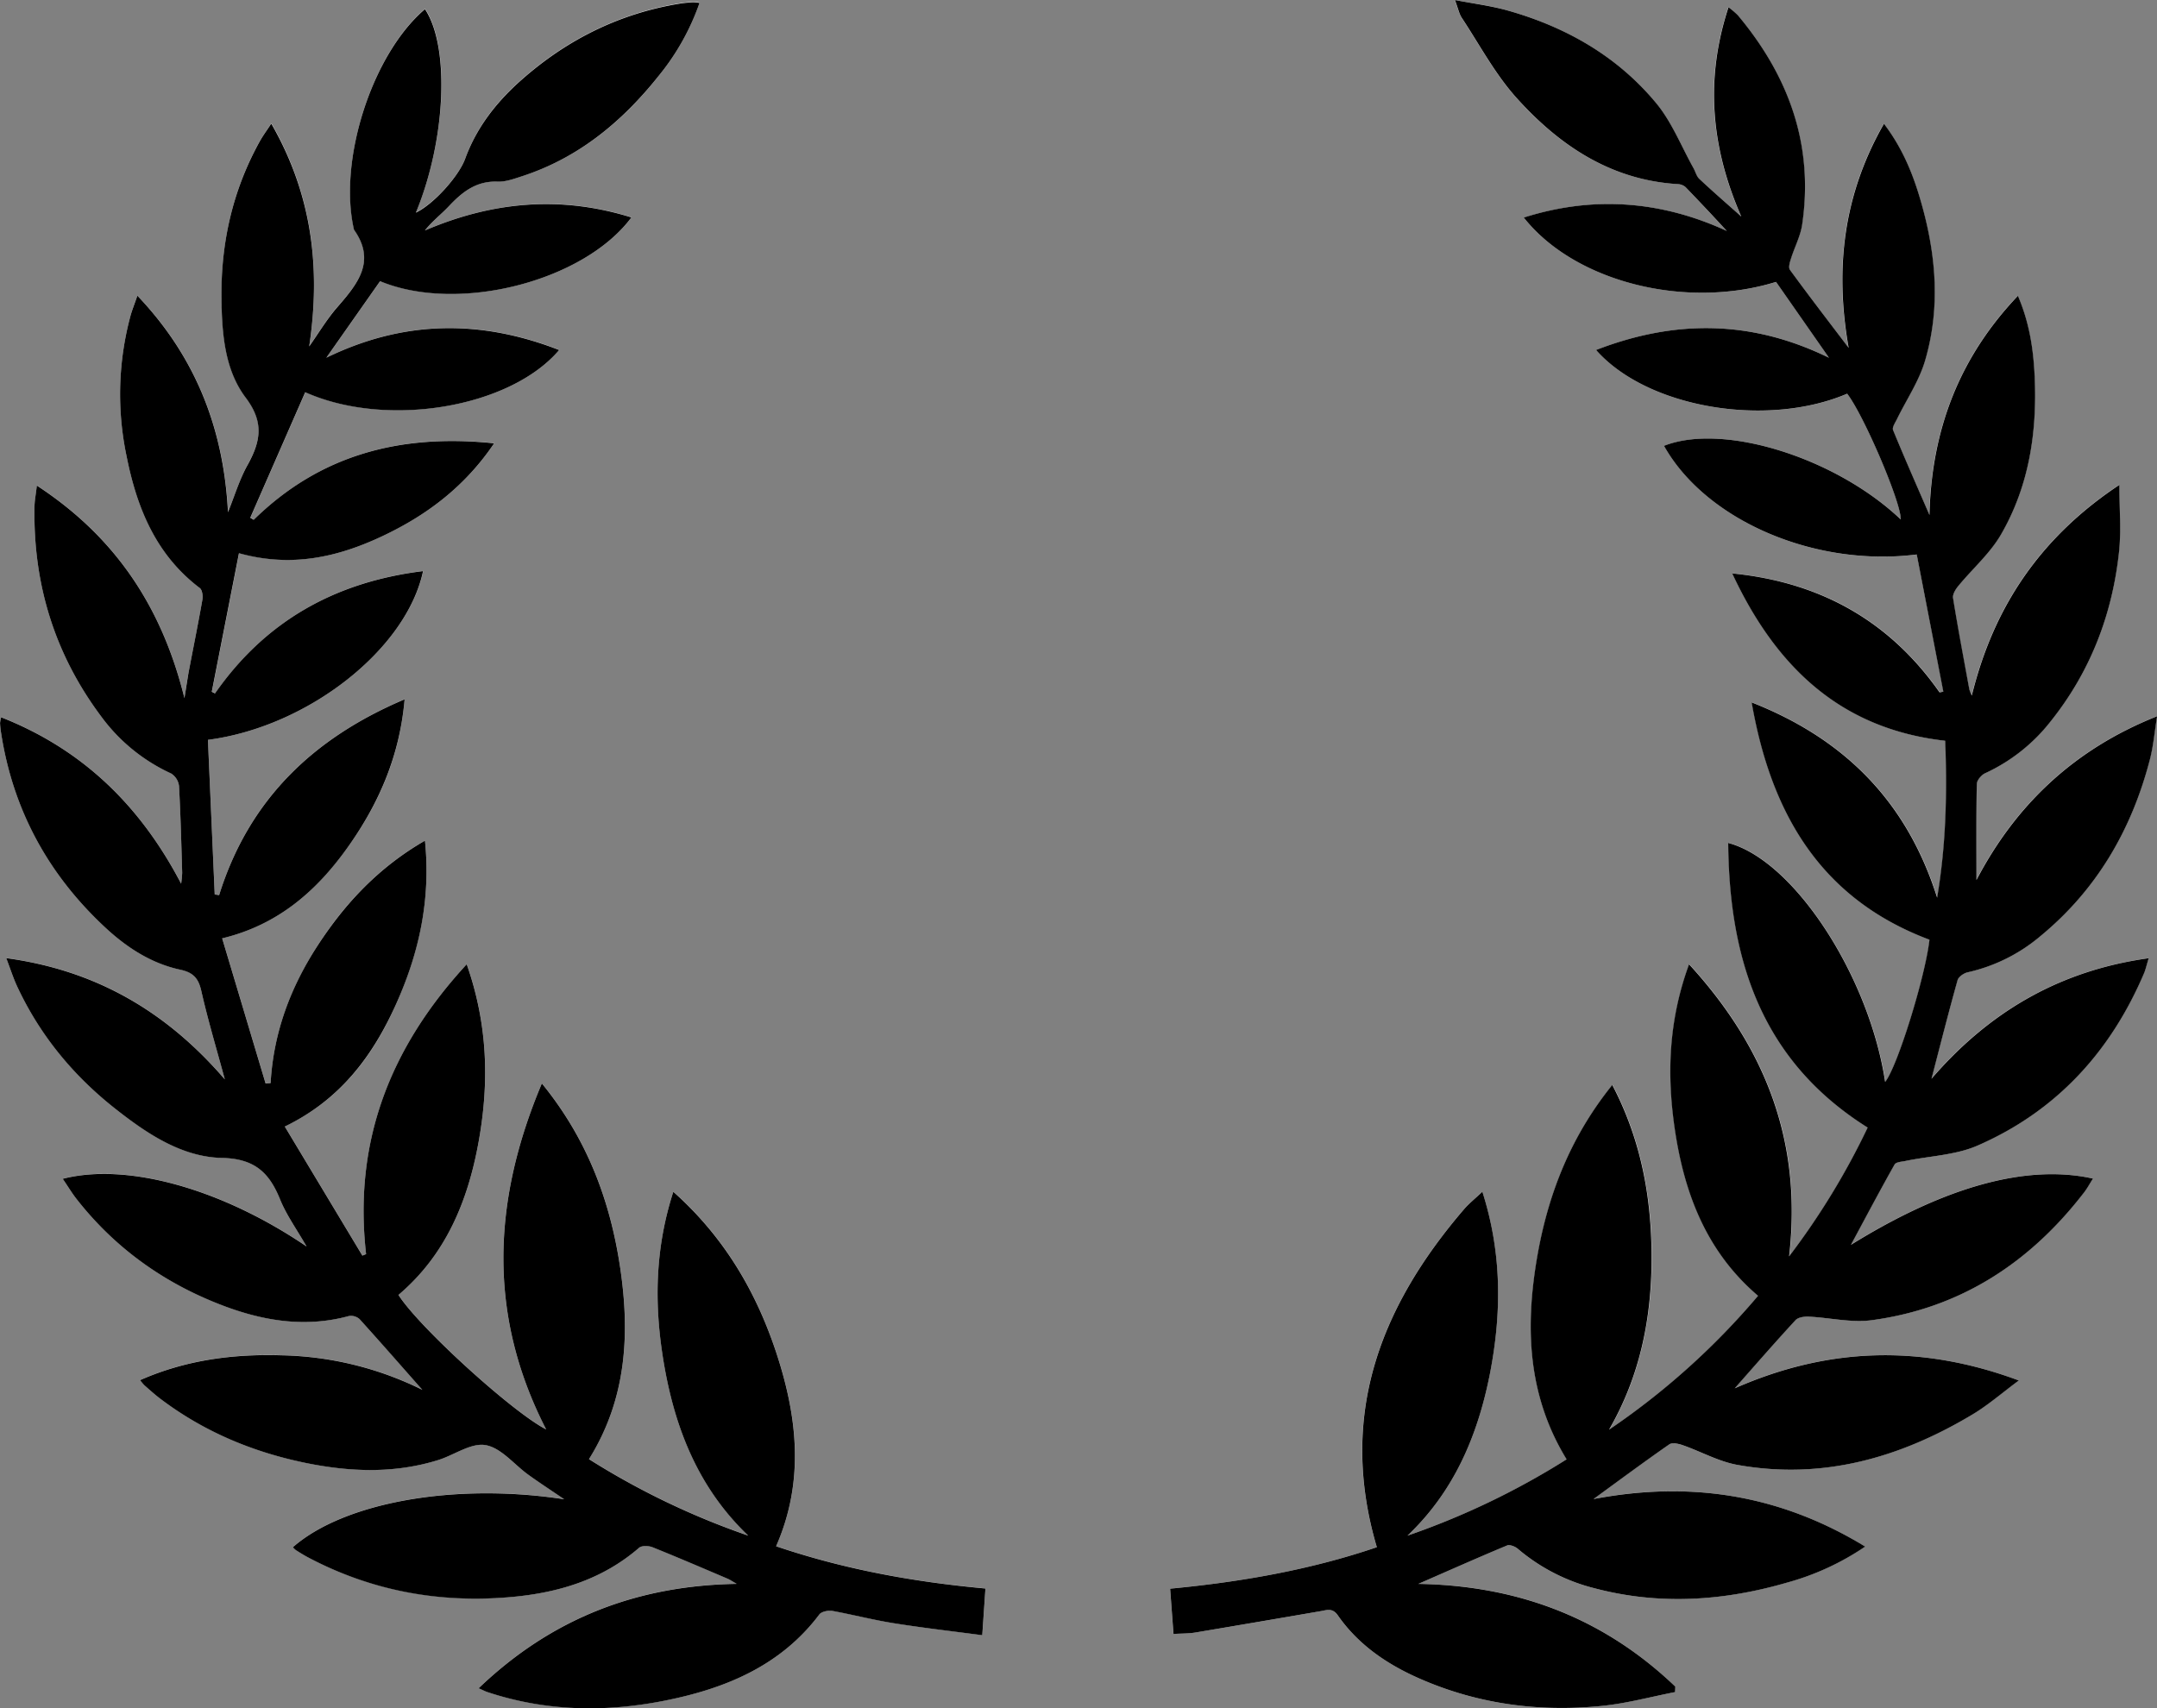 <svg xmlns="http://www.w3.org/2000/svg" id="Calque_1" data-name="Calque 1" viewBox="0 0 755.93 598.82"><rect x="0" y="0" width="755.93" height="598.82" fill="#808080" stroke="none"/><defs><style>.cls-1{fill:#fff;}</style></defs><title>Img-palmeFilms</title><path class="cls-1" d="M716.52,1199.67c16.36-15.52,24.61-35.08,28.84-56.56,4.18-21.24,4.31-42.38-2.61-64-2.64,2.51-4.74,4.18-6.46,6.18-29.43,34.29-44.13,72.36-30.52,118.42-23,7.87-47.5,12.18-72.44,14.54l1.18,15.87c2.82-.17,5.31-0.11,7.72-0.51q21.92-3.64,43.8-7.47c2.27-.39,4.2-1.22,6.06,1.45,7.27,10.43,17.46,17.28,28.92,22.29,20.31,8.88,41.65,11.67,63.55,9.47,8.65-.87,17.16-3.19,25.73-4.85l0.08-1.93c-24.81-23.77-54.68-35.44-90.06-36,11-4.82,21-9.26,31.09-13.46,1-.4,2.83.35,3.77,1.16A66.43,66.43,0,0,0,782,1218.09c22.71,6,45.23,4.51,67.56-2a91.83,91.83,0,0,0,27.31-12.61c-29.88-18.22-61.27-23.1-95.21-16.66,9.23-6.73,17.77-13.07,26.51-19.14,1-.72,3.26-0.26,4.73.25,6.41,2.24,12.56,5.72,19.14,6.91,29.84,5.38,57.11-2.45,82.57-17.75,5.31-3.19,10-7.34,16.1-11.83-34.49-12.81-67-11.56-99.56,2.75,7.33-8.29,14.21-16.21,21.32-23.91,0.92-1,3-1.29,4.58-1.21,7.44,0.35,15,2.2,22.26,1.22,31-4.21,55.24-20.11,74.16-44.62,1.17-1.51,2.08-3.23,3.22-5-23.11-5.16-51.82,2.77-84.82,23.23,5.18-9.63,10.11-19,15.3-28.17,0.49-.88,2.54-1,3.91-1.25,8.41-1.73,17.45-2,25.15-5.37,27.66-12.07,46.74-33,58.48-60.68,0.55-1.31.83-2.73,1.5-5-31.31,4.34-56,18.88-76.1,42.25,3.08-11.82,6-23.23,9.14-34.57,0.33-1.18,2.18-2.45,3.53-2.74a59.54,59.54,0,0,0,25.3-12.52c19.91-16.32,32.21-37.45,38.59-62.17,1.18-4.55,1.57-9.31,2.5-15.06-29.41,11.66-49.71,31.4-63.31,57.41,0-11.09-.1-22.4.13-33.7,0-1.3,1.6-3.15,2.91-3.74a62.07,62.07,0,0,0,22.92-18.13c13.95-17.37,21.66-37.39,24-59.38,0.8-7.4.13-15,.13-23.56-27.56,18.27-44.07,42.64-51.71,73.84a14.21,14.21,0,0,1-.88-2.2c-2-10.64-4-21.27-5.7-32-0.21-1.32,1-3.13,1.94-4.33,4.93-6,11-11.3,14.86-17.92,9.88-17,12.71-35.94,11.8-55.43-0.44-9.44-1.79-18.73-5.87-28.25-20.48,21.62-30.22,46.81-31,76.83-4.61-10.66-8.81-20.16-12.75-29.77-0.38-.93.76-2.57,1.35-3.8,3.33-6.84,7.76-13.34,9.87-20.53,5.65-19.27,3.73-38.6-2-57.61-2.69-8.92-6.32-17.43-12.41-25.42-14.16,24.74-17.32,50.58-12.37,78.55-7.27-9.59-14-18.38-20.56-27.32-0.6-.82,0-2.72.36-4,1.23-4,3.29-7.77,3.89-11.8,4.15-28-4.69-52.17-22.54-73.49a28,28,0,0,0-3.26-2.77c-8.21,25-6.24,48.86,4.48,73.36-5.59-5-10.24-9-14.71-13.22-1-.94-1.36-2.55-2.07-3.82-4.28-7.64-7.56-16.11-13.06-22.74-13.78-16.62-32-26.89-52.71-32.64-5.49-1.52-11.21-2.22-17.8-3.48,1.13,3,1.49,4.85,2.46,6.33,6.21,9.41,11.6,19.59,19.06,27.9,15,16.74,33.12,28.88,56.65,30.3A4.34,4.34,0,0,1,814,727c5,5.22,9.94,10.54,14.47,15.38-22.5-10.35-46.26-12.6-71.15-4.7C775.13,760.19,814,770,845.74,760.21l18.55,26.6c-27.09-13.27-53.9-13.47-81.63-2.73,17.91,20.34,59.77,27.38,88,15.32,5.94,7.7,19.08,38.58,18.76,44.07-22.85-21.72-62.29-34-82.95-25.79,14.6,26,52.55,42.61,88.57,38.08l9.36,48.05-1.31.27c-17.67-25.23-42.09-38.75-72.67-41.71,14.93,32,37.33,54.42,74.64,58.66,0.67,18,.38,36-2.83,55-10.8-34.24-33.07-55.9-65-68.45,6.66,38.25,23.67,68.68,62.31,83.18-1.47,13-11.3,44.68-15.53,49.85-5.62-37-31.92-77.65-55-83.77,0.35,41.35,11.83,76.53,48.87,99.77a257.18,257.18,0,0,1-27.53,45.15c4.62-40.1-8.17-73.06-35.06-102.39-7.2,19.66-7.82,38.66-5,57.78,3.31,22.42,11,42.91,29.18,58.43a258.23,258.23,0,0,1-52.22,46.92c10.76-18.6,14.86-38.72,14.9-59.83s-3.51-41.47-13.77-61c-14.25,17.64-22.11,37.29-26,58.51-4.61,25.11-4.13,49.75,10,72.72A269.15,269.15,0,0,1,716.52,1199.67ZM296.14,920.73c35.16-4.6,69.61-31.82,75.45-59.2-30.7,3.79-55.19,17.43-72.92,42.88l-1.13-.58,9.53-48.57c18.43,5.13,34.6,1.41,50.16-5.93s28.91-17.26,39.28-32.59c-32.83-3.42-61,4-84.27,26.81l-1.21-.72,19.26-44c28.6,12.76,71.8,5.47,89-14.79-27.68-10.77-54.51-10.48-81.6,2.7l18.84-26.83c27.29,11.36,71.37.12,88.07-22.35-24.87-7.76-48.65-5.58-72.37,4.57,2.54-3.22,5.72-5.63,8.42-8.51,4.68-5,9.61-8.9,17.06-8.61,2.88,0.11,5.89-1,8.73-1.94,19.7-6.42,34.91-19,47.61-35a83.69,83.69,0,0,0,14.4-25.78,16.29,16.29,0,0,0-2.31-.22c-1.49.1-3,.21-4.47,0.45-21.84,3.56-40.74,13.19-57,28-8.1,7.38-14.58,16-18.36,26.43-2.22,6.13-11,15.83-17.26,18.86,10.51-25.44,12-58.14,3.18-71.33-18.53,15.77-30.5,53-24.87,77.29,7.82,11.07,1.33,19-5.7,27-3.74,4.28-6.68,9.26-10,13.93,4.12-27.45,1-53.26-13.29-78.11-1.66,2.56-3,4.41-4.14,6.41-9.5,17.18-13.58,35.68-13.31,55.21,0.17,12.15,1.16,24.73,8.48,34.42,6.52,8.65,5.24,15.32.73,23.5-2.89,5.24-4.66,11.1-6.93,16.68C301.7,811.81,292,786.6,271.43,765c-1,2.81-1.79,4.78-2.35,6.82a105.47,105.47,0,0,0-1.43,49.5c3.6,18,10.25,34.48,25.59,46.11,0.9,0.68,1.18,2.88.95,4.23-1.49,8.53-3.22,17-4.84,25.51-0.48,2.51-.82,5-1.43,8.91-7.95-32.23-24.41-56.65-51.73-74.52-0.37,3.3-.79,5.45-0.82,7.6-0.47,27.07,7.14,51.61,23.37,73.33a62.85,62.85,0,0,0,24.52,20,6,6,0,0,1,2.75,4.34c0.57,10.14.81,20.3,1.12,30.46a35.53,35.53,0,0,1-.37,3.82c-14.39-27.48-34.67-47.11-63.07-58.33a11.64,11.64,0,0,0-.39,2,27.1,27.1,0,0,0,.29,3c4.1,27.23,16.52,50.07,36.62,68.73,7.53,7,16.14,12.59,26.29,14.76,4.73,1,6.36,3.15,7.37,7.61,2.3,10.15,5.3,20.13,8.2,30.83-20.36-23.68-45-38.22-76.6-42.51,1.51,4,2.45,7,3.76,9.78,8.16,17.58,20.25,32,35.52,43.85,10.81,8.36,22.68,16.11,36.34,16.41,11.57,0.25,16.63,5.25,20.43,14.74,2.15,5.38,5.69,10.2,9.2,16.29-29.92-20.34-63.09-29.48-85.45-23.71,1.65,2.45,3.08,4.86,4.78,7,13.58,17.38,30.9,29.7,51.44,37.47,14.3,5.41,28.92,7.76,44.07,3.63a4.48,4.48,0,0,1,3.73,1.08c7.15,7.86,14.14,15.86,22,24.79a116.07,116.07,0,0,0-49.44-12.1c-17-.51-33.51,1.64-49.47,8.7a16.71,16.71,0,0,0,1.51,1.81c1.88,1.64,3.74,3.33,5.73,4.83,15.16,11.44,32.24,18.58,50.77,22.38,15.56,3.19,31.09,3.79,46.45-1,5.64-1.75,11.55-6.14,16.62-5.24,5.43,1,10,6.8,15,10.4,3.77,2.71,7.66,5.24,12.55,8.58-38.46-5.93-77.21,1.1-95.08,16.8a6,6,0,0,0,1,1c1.41,0.89,2.82,1.78,4.29,2.56,22,11.59,45.45,15.92,70.09,14,16.93-1.34,32.73-5.91,45.95-17.36,0.95-.82,3.34-0.73,4.71-0.18,8.81,3.52,17.52,7.28,26.25,11,0.93,0.39,1.77,1,3.26,1.83-35.27.59-65.06,12.26-90.46,36.59,1.59,0.7,2.3,1.09,3.06,1.34,20.46,6.77,41.31,7.13,62.21,3,21.19-4.2,40.53-12.13,54.14-30.21,0.77-1,3.15-1.49,4.61-1.23,7.21,1.28,14.32,3.17,21.54,4.32,10.13,1.62,20.33,2.78,30.94,4.19l1.11-16.37c-25.2-2.31-49.47-6.71-73.36-14.81,9.89-22.53,7.52-44.77.4-66.81s-18.4-41.44-36.42-57.44c-6.19,19.13-6.68,37.84-3.87,56.62,3.62,24.18,11.78,46.41,30.12,63.9a268.16,268.16,0,0,1-55.81-26.8c13.19-21.09,14.41-43.94,10.91-67.29s-11.52-44.92-27.42-64.41c-17.51,41.47-19,81.49,1.51,121.28-11.83-6.06-44.54-35.8-51.77-47.15,16.61-14.05,24.35-32.9,28.1-53.7,3.72-20.6,3.27-41-4.18-62.21-27,29.36-39.72,62.45-35.26,101.61l-1.3.52-27.19-45.24c19.68-9.5,31-24.87,39-42.91s12.21-36.66,10.12-57.3c-16.28,9.39-28,21.93-37.53,36.64s-15.56,30.6-16.56,48.33l-1.76.14-15.22-50.87c20-4.79,33.38-17,44.23-32.23s18-31.72,19.71-51.55c-32.32,13.69-54.66,35.4-65,68.62l-1.55-.22Z" transform="translate(-223.27 -661.39)"></path><path d="M716.52,1199.67a269.15,269.15,0,0,0,55.78-26.75c-14.09-23-14.58-47.61-10-72.72,3.9-21.22,11.76-40.86,26-58.51,10.25,19.55,13.81,39.88,13.77,61s-4.14,41.24-14.9,59.83a258.23,258.23,0,0,0,52.22-46.92c-18.18-15.52-25.87-36-29.18-58.43-2.82-19.13-2.2-38.12,5-57.78,26.89,29.34,39.68,62.3,35.06,102.39a257.18,257.18,0,0,0,27.53-45.15c-37-23.24-48.52-58.43-48.87-99.77,23.13,6.13,49.43,46.82,55,83.77,4.23-5.17,14.06-36.84,15.53-49.85-38.64-14.5-55.65-44.94-62.31-83.18,31.93,12.55,54.2,34.2,65,68.45,3.2-19,3.5-37.07,2.83-55-37.32-4.23-59.71-26.67-74.64-58.66,30.58,3,55,16.48,72.67,41.71l1.31-.27L895,855.75c-36,4.53-74-12.1-88.57-38.08,20.66-8.2,60.1,4.07,82.95,25.79,0.32-5.49-12.82-36.37-18.76-44.07-28.23,12.06-70.09,5-88-15.32,27.72-10.73,54.54-10.54,81.63,2.73l-18.55-26.6c-31.75,9.82-70.61,0-88.41-22.55,24.89-7.9,48.66-5.65,71.15,4.7C824,737.52,819,732.2,814,727a4.34,4.34,0,0,0-2.67-1.07c-23.53-1.41-41.61-13.56-56.65-30.3-7.46-8.31-12.85-18.49-19.06-27.9-1-1.47-1.33-3.35-2.46-6.33,6.59,1.26,12.31,2,17.8,3.48,20.71,5.74,38.92,16,52.71,32.64,5.5,6.63,8.78,15.1,13.06,22.74,0.71,1.27,1.07,2.88,2.07,3.82,4.47,4.21,9.12,8.23,14.71,13.22-10.72-24.5-12.69-48.36-4.48-73.36a28,28,0,0,1,3.26,2.77c17.85,21.32,26.7,45.48,22.54,73.49-0.6,4-2.66,7.84-3.89,11.8-0.4,1.28-1,3.18-.36,4,6.54,8.95,13.29,17.74,20.56,27.32-4.95-28-1.79-53.81,12.37-78.55,6.09,8,9.72,16.5,12.41,25.42,5.73,19,7.66,38.34,2,57.61-2.11,7.19-6.54,13.69-9.87,20.53-0.6,1.23-1.73,2.87-1.35,3.8,3.94,9.61,8.14,19.11,12.75,29.77,0.76-30,10.49-55.21,31-76.83,4.08,9.52,5.43,18.81,5.87,28.25,0.9,19.49-1.93,38.39-11.8,55.43-3.84,6.62-9.92,11.92-14.86,17.92-1,1.2-2.15,3-1.94,4.33,1.72,10.68,3.74,21.31,5.7,32a14.21,14.21,0,0,0,.88,2.2c7.64-31.2,24.15-55.56,51.71-73.84,0,8.61.67,16.17-.13,23.56-2.37,22-10.08,42-24,59.38a62.07,62.07,0,0,1-22.92,18.13c-1.31.59-2.88,2.45-2.91,3.74-0.23,11.3-.13,22.61-0.13,33.7,13.61-26,33.91-45.75,63.31-57.41-0.93,5.75-1.32,10.5-2.5,15.06-6.39,24.71-18.68,45.85-38.59,62.17a59.54,59.54,0,0,1-25.3,12.52c-1.35.29-3.2,1.57-3.53,2.74-3.17,11.34-6.06,22.75-9.14,34.57,20.13-23.37,44.79-37.91,76.1-42.25-0.67,2.28-1,3.7-1.5,5-11.74,27.7-30.81,48.61-58.48,60.68-7.7,3.36-16.73,3.63-25.15,5.37-1.36.28-3.41,0.37-3.91,1.25-5.19,9.2-10.12,18.54-15.3,28.17,33-20.47,61.7-28.39,84.82-23.23-1.14,1.79-2.05,3.51-3.22,5-18.92,24.51-43.2,40.41-74.16,44.62-7.23,1-14.82-.87-22.26-1.22-1.54-.07-3.67.22-4.58,1.21-7.11,7.7-14,15.62-21.32,23.91,32.52-14.31,65.07-15.56,99.56-2.75-6.05,4.49-10.79,8.64-16.1,11.83-25.47,15.3-52.74,23.12-82.57,17.75-6.58-1.19-12.73-4.67-19.14-6.91-1.46-.51-3.69-1-4.73-0.25-8.73,6.07-17.27,12.41-26.51,19.14,33.94-6.45,65.33-1.57,95.21,16.66a91.83,91.83,0,0,1-27.31,12.61c-22.33,6.5-44.85,8-67.56,2a66.43,66.43,0,0,1-26.87-13.83c-0.94-.81-2.82-1.56-3.77-1.16-10.09,4.2-20.08,8.65-31.09,13.46,35.38,0.6,65.25,12.26,90.06,36l-0.08,1.93c-8.57,1.66-17.08,4-25.73,4.85-21.9,2.19-43.24-.6-63.55-9.47-11.47-5-21.66-11.86-28.92-22.29-1.86-2.67-3.79-1.84-6.06-1.45q-21.89,3.79-43.8,7.47c-2.41.4-4.9,0.34-7.72,0.51l-1.18-15.87c24.95-2.36,49.4-6.67,72.44-14.54-13.6-46.06,1.1-84.13,30.52-118.42,1.72-2,3.81-3.67,6.46-6.18,6.92,21.6,6.78,42.75,2.61,64C741.13,1164.59,732.88,1184.16,716.52,1199.67Z" transform="translate(-223.27 -661.39)"></path><path d="M296.14,920.73l2.38,54.19,1.55,0.22c10.37-33.23,32.71-54.94,65-68.62-1.72,19.84-9,36.43-19.71,51.55s-24.23,27.44-44.23,32.23l15.22,50.87,1.76-.14c1-17.72,7-33.66,16.56-48.33s21.25-27.24,37.53-36.64c2.09,20.64-2.06,39.35-10.12,57.3s-19.36,33.41-39,42.91l27.19,45.24,1.3-.52c-4.46-39.16,8.21-72.25,35.26-101.61,7.45,21.21,7.9,41.61,4.18,62.21-3.75,20.8-11.5,39.64-28.1,53.7,7.23,11.35,39.95,41.09,51.77,47.15-20.47-39.79-19-79.81-1.51-121.28,15.9,19.49,23.92,41.08,27.42,64.41s2.28,46.2-10.91,67.29a268.16,268.16,0,0,0,55.81,26.8c-18.34-17.49-26.5-39.72-30.12-63.9-2.81-18.78-2.32-37.49,3.87-56.62,18,16,29.32,35.46,36.42,57.44s9.49,44.27-.4,66.81c23.89,8.1,48.16,12.5,73.36,14.81l-1.11,16.37c-10.61-1.41-20.81-2.57-30.94-4.19-7.23-1.15-14.33-3-21.54-4.32-1.46-.26-3.84.21-4.61,1.23-13.62,18.08-33,26-54.14,30.21-20.9,4.15-41.75,3.79-62.21-3-0.76-.25-1.47-0.64-3.06-1.34,25.4-24.32,55.19-36,90.46-36.59-1.49-.84-2.33-1.43-3.26-1.83-8.73-3.71-17.44-7.47-26.25-11-1.37-.55-3.76-0.64-4.71.18-13.22,11.44-29,16-45.95,17.36-24.64,2-48.11-2.38-70.09-14-1.47-.78-2.88-1.67-4.29-2.56a6,6,0,0,1-1-1c17.87-15.7,56.63-22.72,95.08-16.8-4.89-3.33-8.79-5.87-12.55-8.58-5-3.6-9.53-9.43-15-10.4-5.06-.9-11,3.49-16.62,5.24-15.37,4.78-30.9,4.18-46.45,1-18.53-3.8-35.61-10.94-50.77-22.38-2-1.5-3.85-3.19-5.73-4.83a16.71,16.71,0,0,1-1.51-1.81c16-7.06,32.51-9.2,49.47-8.7a116.07,116.07,0,0,1,49.44,12.1c-7.88-8.92-14.87-16.93-22-24.79a4.48,4.48,0,0,0-3.73-1.08c-15.15,4.12-29.78,1.78-44.07-3.63-20.54-7.78-37.87-20.1-51.44-37.47-1.71-2.19-3.13-4.59-4.78-7,22.35-5.77,55.53,3.37,85.45,23.71-3.51-6.1-7-10.92-9.2-16.29-3.8-9.48-8.86-14.48-20.43-14.74-13.67-.3-25.53-8-36.34-16.41-15.27-11.81-27.36-26.26-35.52-43.85-1.31-2.82-2.25-5.82-3.76-9.78,31.57,4.29,56.24,18.83,76.6,42.51-2.89-10.7-5.9-20.69-8.2-30.83-1-4.46-2.65-6.59-7.37-7.61-10.15-2.17-18.76-7.76-26.29-14.76-20.1-18.67-32.53-41.5-36.62-68.73a27.1,27.1,0,0,1-.29-3,11.64,11.64,0,0,1,.39-2c28.41,11.21,48.69,30.84,63.07,58.33a35.53,35.53,0,0,0,.37-3.82c-0.31-10.16-.55-20.32-1.12-30.46a6,6,0,0,0-2.75-4.34,62.85,62.85,0,0,1-24.52-20c-16.24-21.72-23.84-46.26-23.37-73.33,0-2.15.45-4.29,0.82-7.6,27.32,17.87,43.78,42.29,51.73,74.52,0.62-3.86,1-6.4,1.43-8.91,1.61-8.5,3.35-17,4.84-25.51,0.24-1.35,0-3.55-.95-4.23-15.34-11.63-22-28.08-25.59-46.11a105.47,105.47,0,0,1,1.43-49.5c0.57-2,1.38-4,2.35-6.82,20.58,21.63,30.26,46.84,31.75,75.9,2.27-5.58,4-11.44,6.93-16.68,4.51-8.18,5.8-14.85-.73-23.5-7.32-9.7-8.31-22.27-8.48-34.42-0.27-19.54,3.81-38,13.31-55.21,1.1-2,2.47-3.85,4.14-6.41,14.3,24.84,17.41,50.66,13.29,78.11,3.3-4.66,6.24-9.64,10-13.93,7-8.06,13.52-15.94,5.7-27-5.63-24.3,6.34-61.52,24.87-77.29,8.79,13.19,7.33,45.89-3.18,71.33,6.24-3,15-12.73,17.26-18.86,3.78-10.42,10.26-19,18.36-26.43,16.27-14.83,35.17-24.46,57-28,1.48-.24,3-0.35,4.47-0.45a16.29,16.29,0,0,1,2.31.22A83.69,83.69,0,0,1,454,688.11c-12.71,15.94-27.91,28.56-47.61,35-2.83.92-5.84,2.05-8.73,1.94-7.45-.29-12.38,3.62-17.06,8.61-2.7,2.87-5.88,5.28-8.42,8.51,23.72-10.15,47.5-12.32,72.37-4.57-16.7,22.47-60.78,33.71-88.07,22.35l-18.84,26.83c27.08-13.18,53.92-13.47,81.6-2.7-17.2,20.26-60.4,27.55-89,14.79l-19.26,44,1.21,0.72c23.3-22.84,51.45-30.23,84.27-26.81-10.37,15.33-23.77,25.29-39.28,32.59s-31.73,11.06-50.16,5.93l-9.53,48.57,1.13,0.58c17.73-25.45,42.22-39.08,72.92-42.88C365.75,888.91,331.31,916.13,296.14,920.73Z" transform="translate(-223.27 -661.39)"></path></svg>